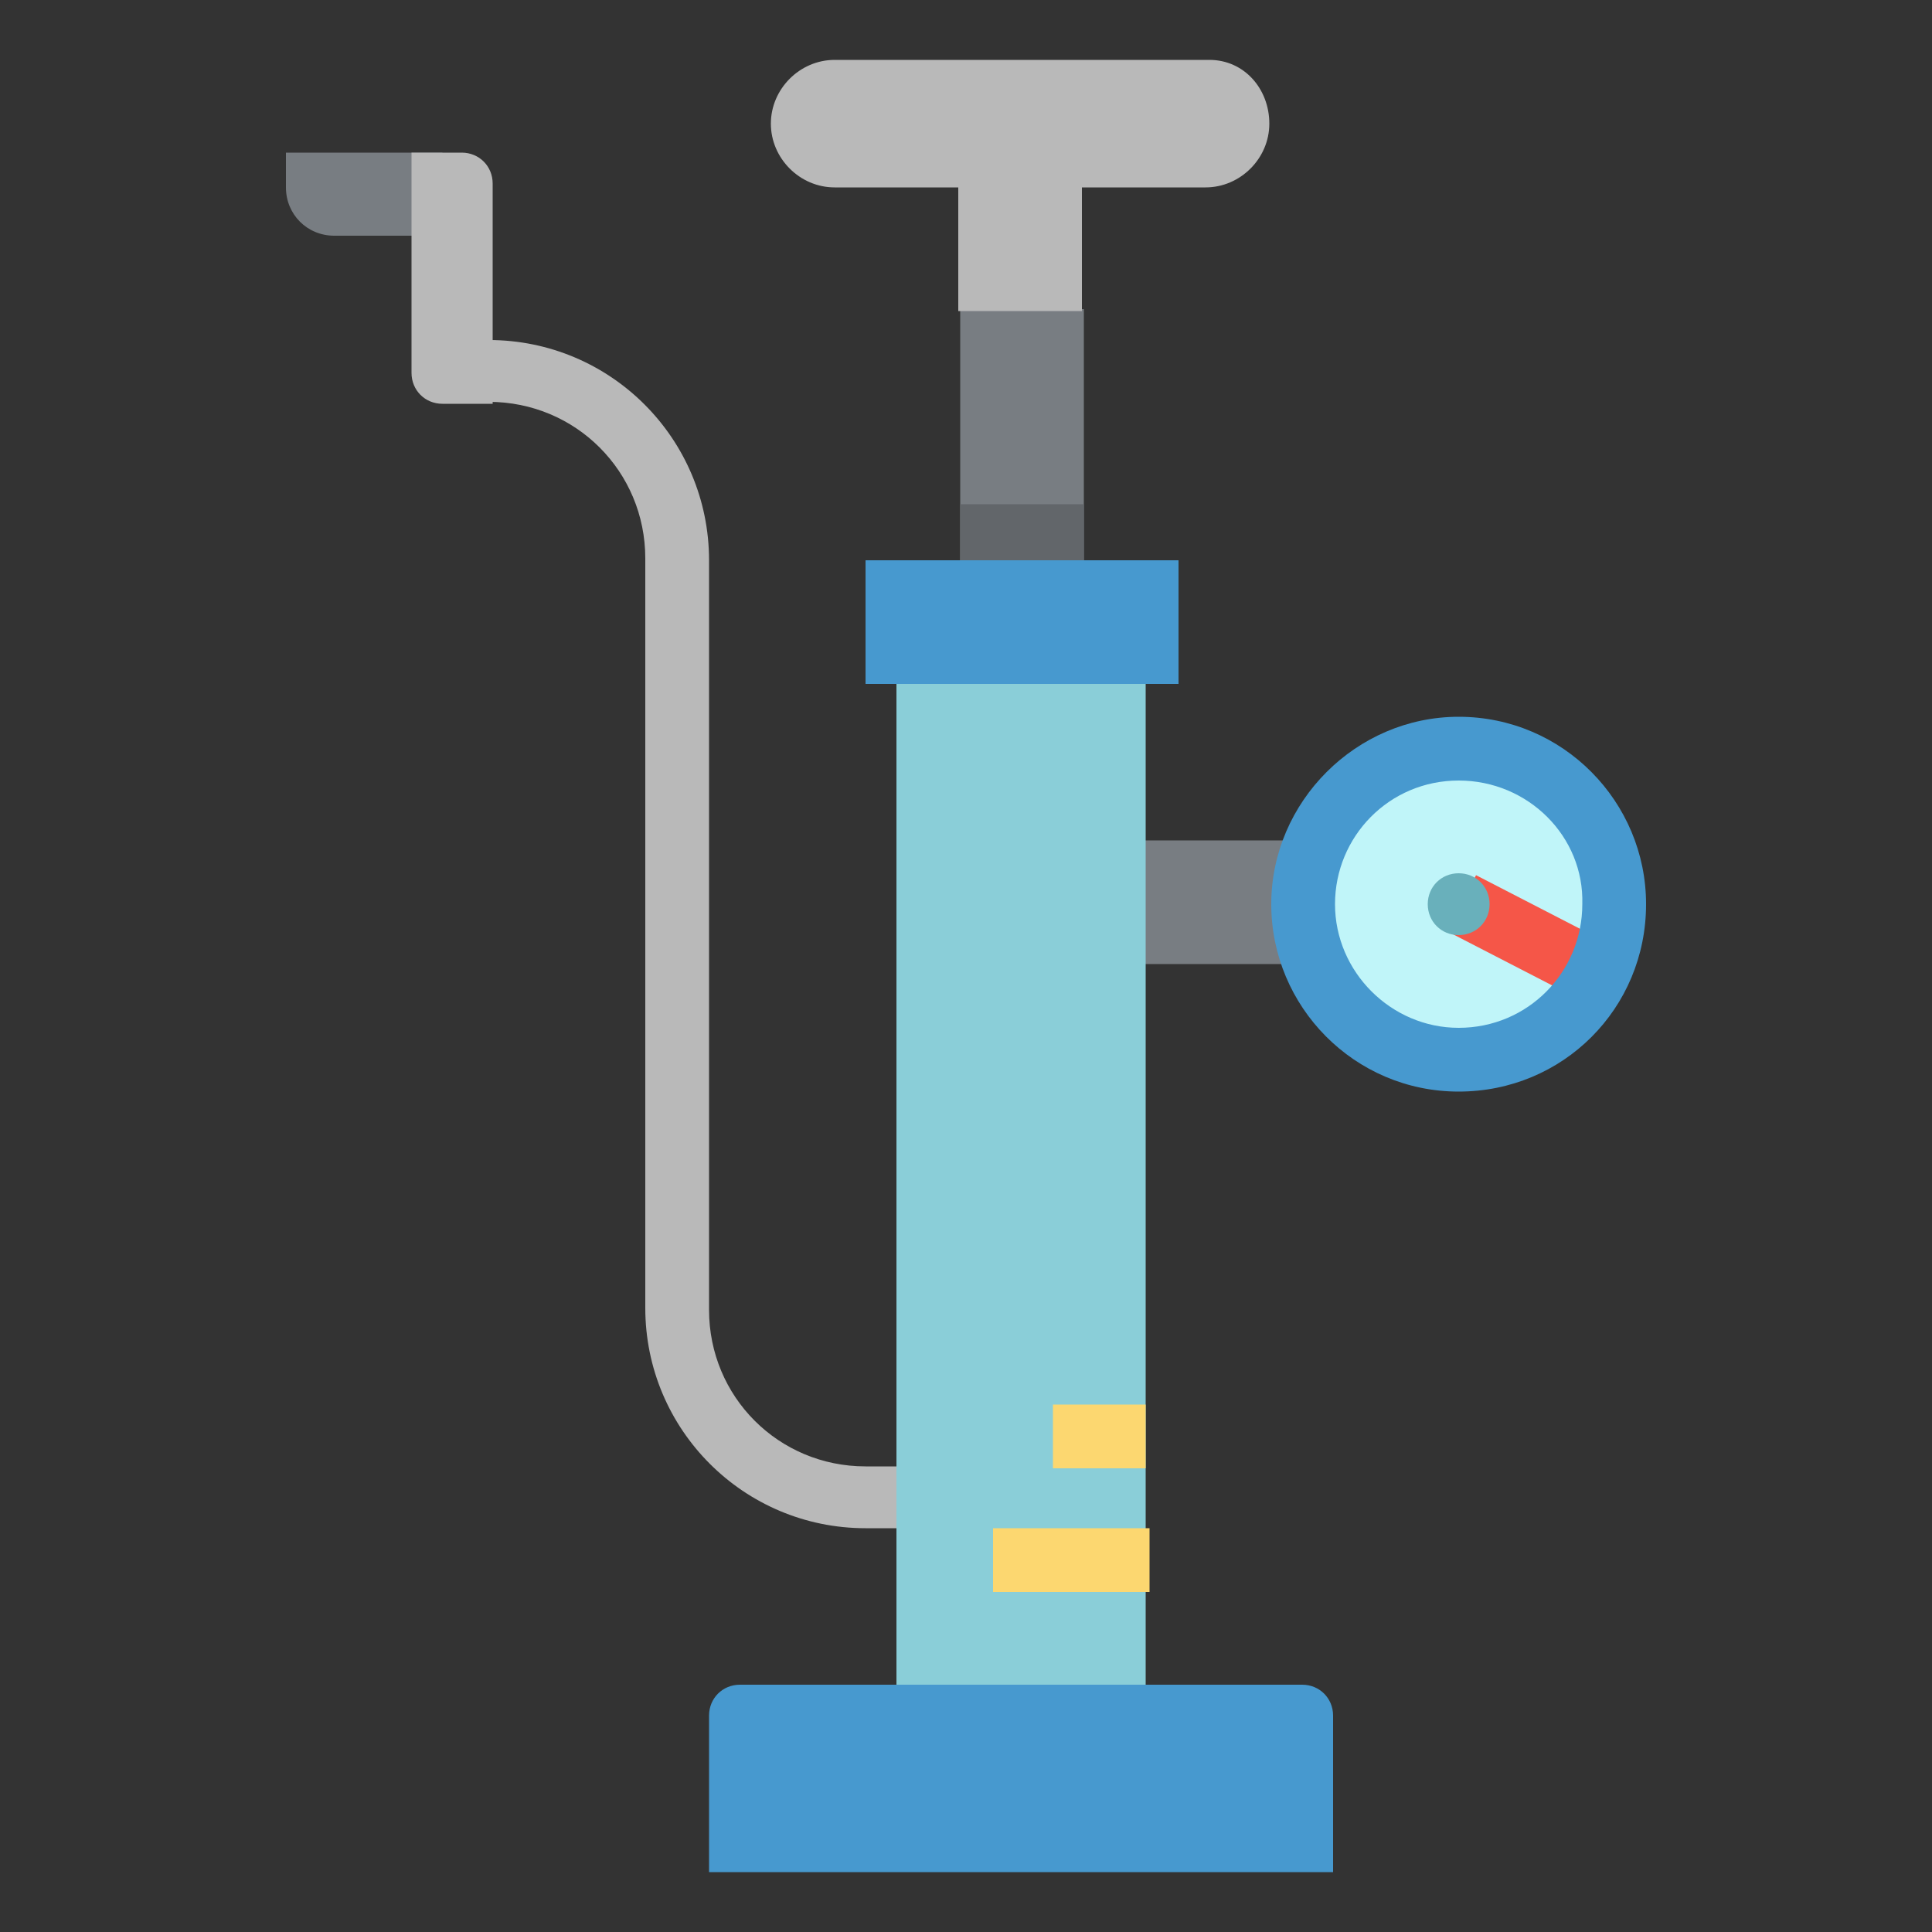 <?xml version="1.0" encoding="utf-8"?>
<!-- Generator: Adobe Illustrator 19.1.0, SVG Export Plug-In . SVG Version: 6.00 Build 0)  -->
<svg version="1.1" id="Livello_1" xmlns="http://www.w3.org/2000/svg" xmlns:xlink="http://www.w3.org/1999/xlink" x="0px" y="0px"
	 viewBox="-370 248.3 100 100" style="enable-background:new -370 248.3 100 100;" xml:space="preserve">
<rect x="-370" y="248.3" width="100" height="100" fill="#333333" stroke="none"/>
<style type="text/css">
	.st0{fill:#B9B9B9;}
	.st1{fill:#C0F5F9;}
	.st2{fill:#787D82;}
	.st3{fill:#62666A;}
	.st4{fill:#4799CF;}
	.st5{fill:#8ACED8;}
	.st6{fill:#F55648;}
	.st7{fill:#69B0BB;}
	.st8{fill:#FCD770;}
</style>
<g>
	<path class="st0" d="M-321.9,327.4h-3.3c-6.3,0-11.4-5.1-11.4-11.4v-38.8c0-4.5-3.6-8.1-8.1-8.1l-1.6-1.6l1.6-1.6
		c6.3,0,11.4,5.1,11.4,11.4v38.8c0,4.5,3.6,8.1,8.1,8.1h3.3V327.4z"/>
	<path class="st1" d="M-286.3,295.1c0,4.5-3.6,8.1-8.1,8.1s-8.1-3.6-8.1-8.1s3.6-8.1,8.1-8.1C-290,287-286.3,290.6-286.3,295.1z"/>
	<g>
		<path class="st2" d="M-312.2,291.8h9.7v6.4h-9.7V291.8z"/>
		<path class="st2" d="M-347.1,260.5h-5.6c-1.4,0-2.5-1.1-2.5-2.5v-1.8h8.1V260.5z"/>
		<path class="st2" d="M-320.3,264.3h6.4v14.5h-6.4V264.3z"/>
	</g>
	<path class="st3" d="M-320.3,274.4h6.4v4.6h-6.4V274.4z"/>
	<path class="st4" d="M-300.9,345.2h-32.4v-8.1c0-0.9,0.7-1.6,1.6-1.6h29.1c0.9,0,1.6,0.7,1.6,1.6v8.1H-300.9z"/>
	<path class="st5" d="M-323.6,283.7h12.9v51.8h-12.9V283.7z"/>
	<path class="st6" d="M-295.1,296.5l1.5-2.9l6.4,3.3l-1.5,2.9L-295.1,296.5z"/>
	<path class="st7" d="M-292.9,295.1c0,0.9-0.7,1.6-1.6,1.6s-1.6-0.7-1.6-1.6c0-0.9,0.7-1.6,1.6-1.6S-292.9,294.2-292.9,295.1z"/>
	<path class="st0" d="M-344.5,269.2h-2.6c-0.9,0-1.6-0.7-1.6-1.6v-11.4h2.6c0.9,0,1.6,0.7,1.6,1.6V269.2z"/>
	<path class="st4" d="M-325.2,277.3h16.2v6.4h-16.2V277.3z"/>
	<path class="st0" d="M-307.4,251.4h-19.4c-1.8,0-3.3,1.5-3.3,3.3s1.5,3.3,3.3,3.3h6.4v6.4h6.4v-6.4h6.4c1.8,0,3.3-1.5,3.3-3.3
		S-305.6,251.4-307.4,251.4z"/>
	<path class="st8" d="M-318.6,327.4h8.1v3.3h-8.1V327.4z"/>
	<path class="st8" d="M-315.5,321h4.8v3.3h-4.8V321z"/>
	<path class="st4" d="M-294.5,304.8c-5.4,0-9.7-4.4-9.7-9.7c0-5.3,4.4-9.7,9.7-9.7c5.4,0,9.7,4.4,9.7,9.7
		C-284.8,300.5-289.1,304.8-294.5,304.8z M-294.5,288.7c-3.6,0-6.4,2.9-6.4,6.4c0,3.5,2.9,6.4,6.4,6.4c3.6,0,6.4-2.9,6.4-6.4
		C-288,291.6-290.9,288.7-294.5,288.7z"/>
</g>
</svg>
